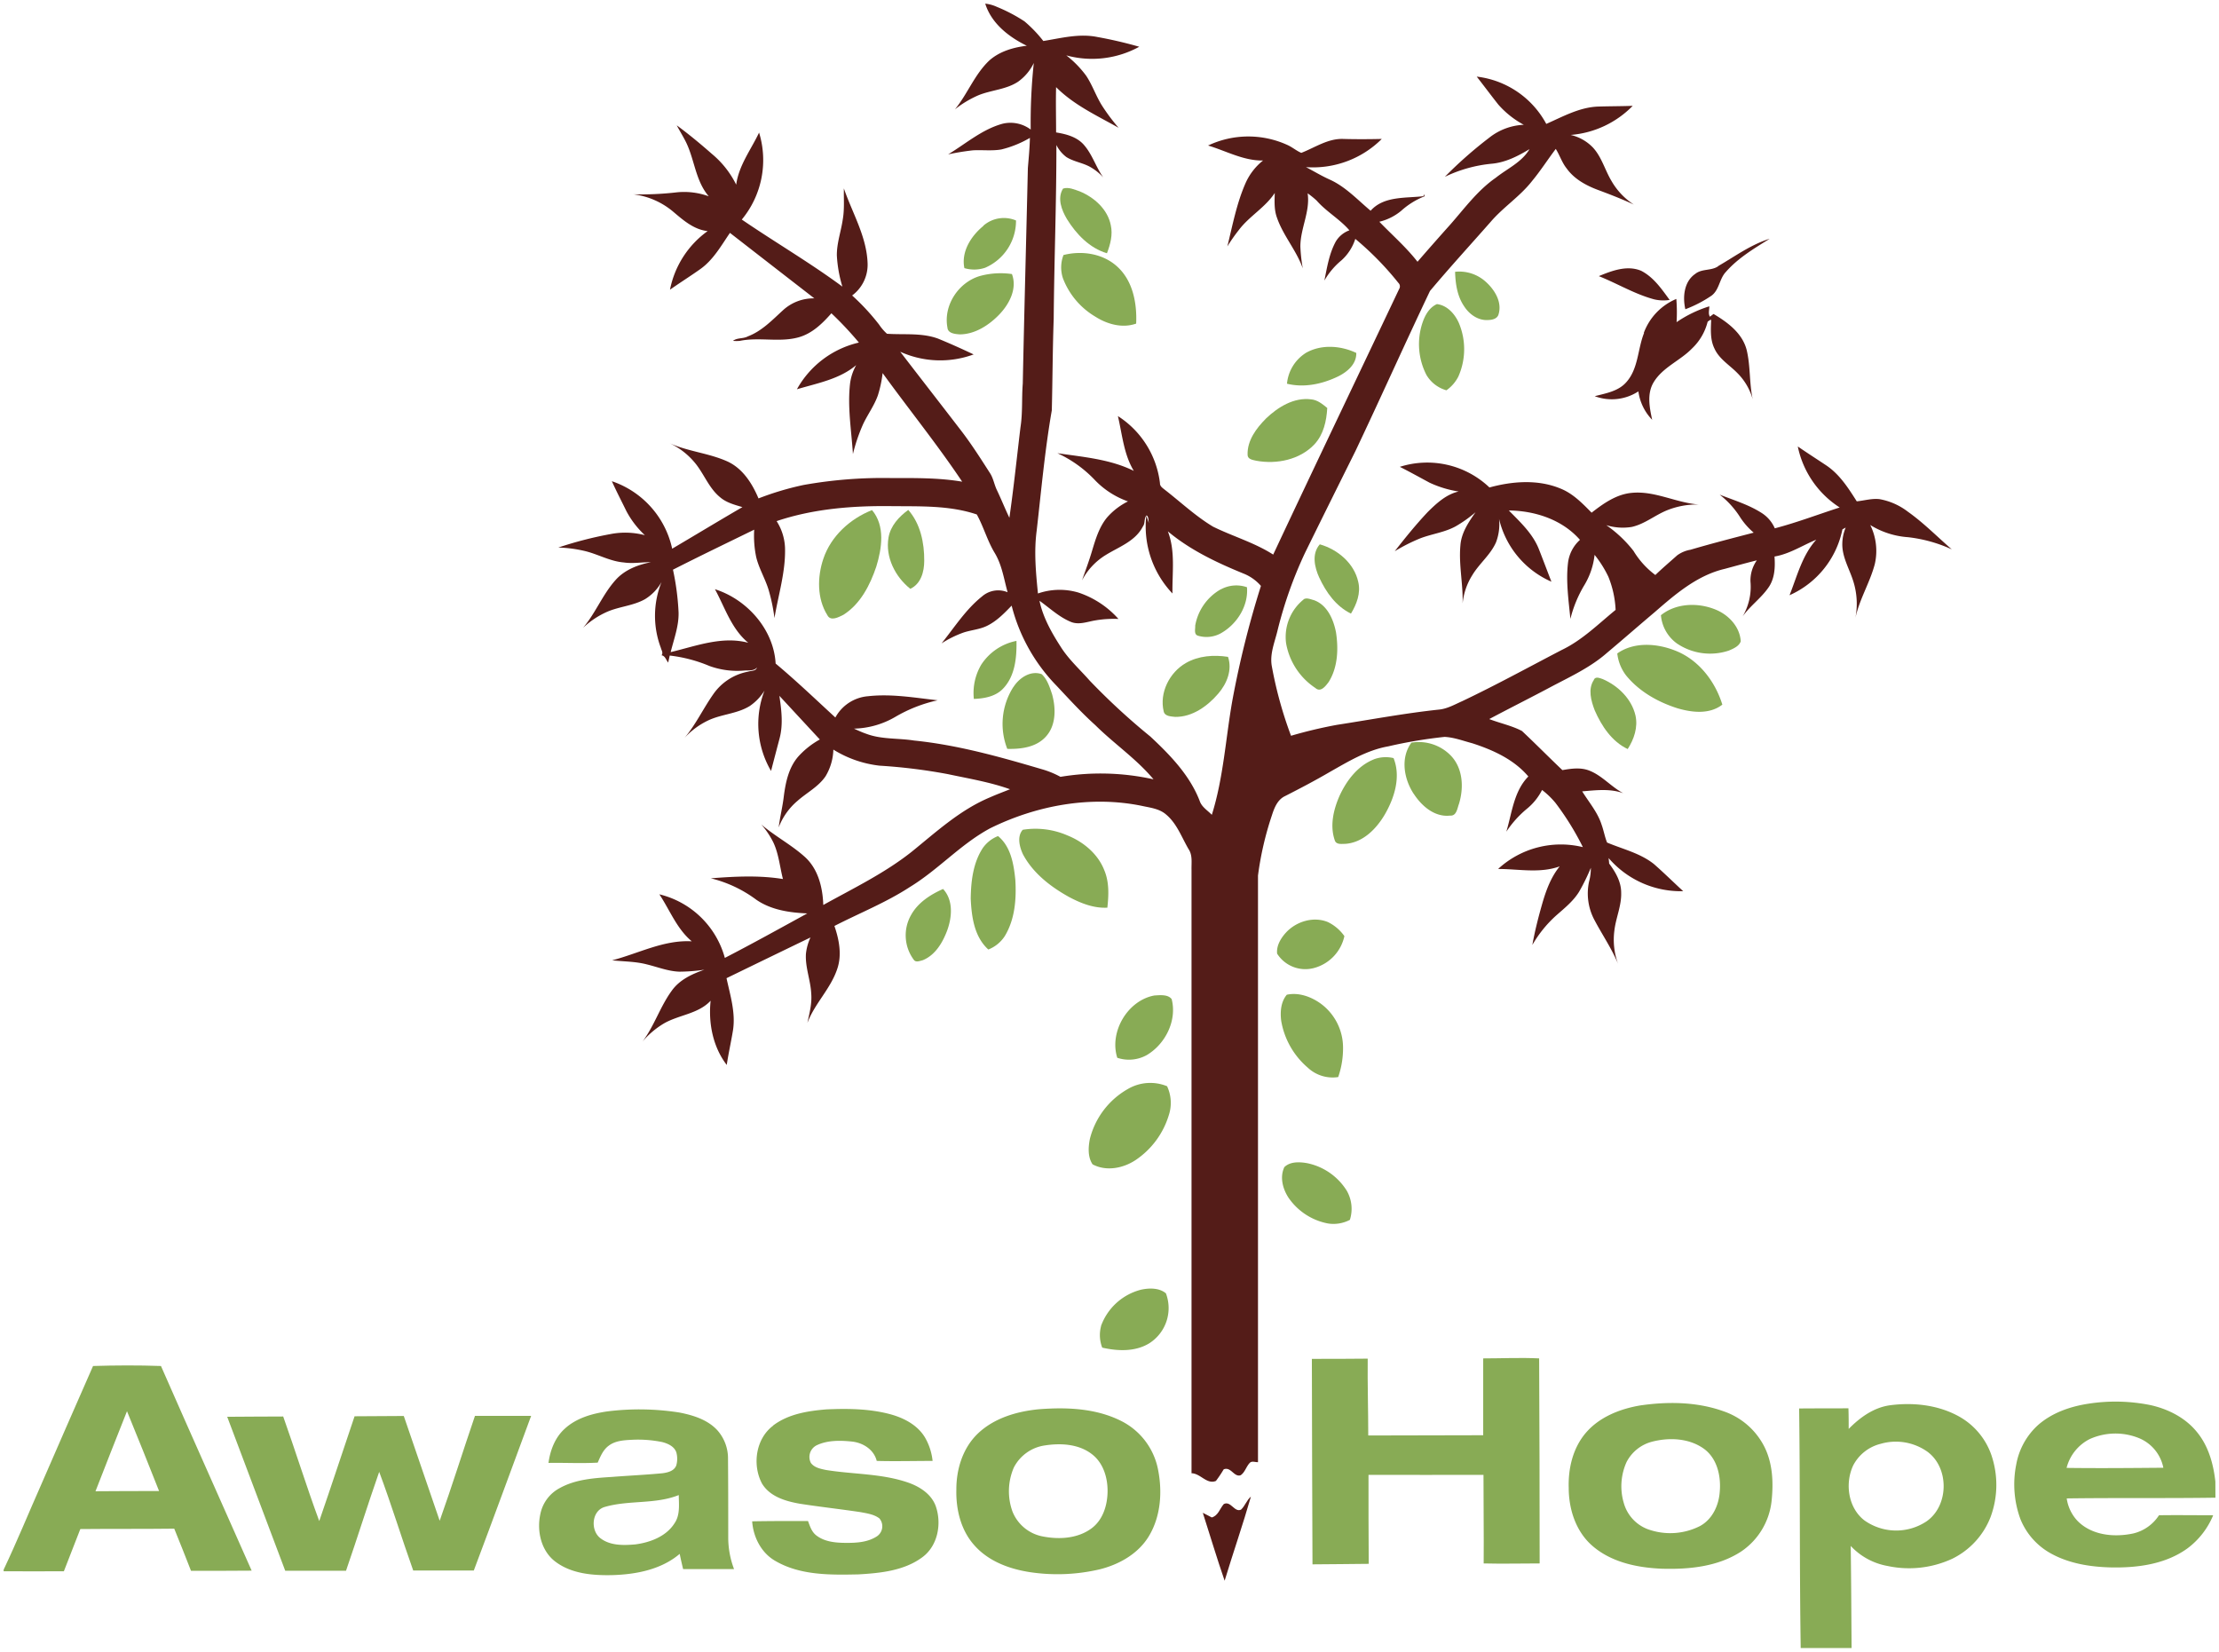 <svg xmlns="http://www.w3.org/2000/svg" id="Layer_1" data-name="Layer 1" viewBox="0 0 610 454"><defs><style>.cls-1{fill:#541c18;}.cls-2{fill:#88ab55;}</style></defs><path class="cls-1" d="M536.54,151c-4-3.46-7.73-7.28-12.07-10.35a18,18,0,0,0-7.78-3.45c-2.12-.25-4.18.4-6.27.6-2.32-3.66-4.73-7.44-8.4-9.89-2.6-1.73-5.24-3.42-7.81-5.19a26.2,26.2,0,0,0,11.52,16.77c-5.94,1.91-11.79,4.15-17.84,5.73a9.53,9.53,0,0,0-3.35-4.05c-3.61-2.39-7.81-3.63-11.81-5.21a24.64,24.64,0,0,1,5.42,5.88,19.54,19.54,0,0,0,3.94,4.57c-5.81,1.51-11.62,3-17.39,4.7a8.67,8.67,0,0,0-3.65,1.54c-2,1.79-4.07,3.54-6,5.4a23.22,23.22,0,0,1-6-6.62,34,34,0,0,0-7.49-7.08,15.38,15.38,0,0,0,7,.49c3.52-.78,6.36-3.21,9.66-4.56a22.07,22.07,0,0,1,8.84-1.6c-6.31-.45-12.17-3.86-18.58-3.2-4.19.41-7.74,2.94-10.95,5.44-2.51-2.55-5.1-5.24-8.5-6.61-6.2-2.59-13.23-2.06-19.58-.32a24.81,24.81,0,0,0-24.64-5.67c2.76,1.39,5.46,2.89,8.17,4.35a29.61,29.61,0,0,0,8,2.43c-3.4.77-6.05,3.22-8.45,5.59-3.24,3.43-6.22,7.11-9.12,10.83a48.87,48.87,0,0,1,7-3.54c3.18-1.23,6.68-1.63,9.72-3.29a36.13,36.13,0,0,0,5.49-3.89c-1.94,2.76-3.93,5.7-4.16,9.17-.48,5.3.77,10.59.61,15.92a17.81,17.81,0,0,1,2.68-7.82c1.92-3.19,5-5.58,6.5-9a14,14,0,0,0,.84-6.44,25.14,25.14,0,0,0,14.39,17.26c-1.16-3-2.3-6.05-3.49-9.06-1.7-4.21-5.1-7.35-8.22-10.52,7.2.08,14.7,2.52,19.56,8.08a10.14,10.14,0,0,0-3.3,6.44c-.58,5.09.18,10.21.67,15.28a33.88,33.88,0,0,1,3.88-9.35,20.34,20.34,0,0,0,2.77-8.25,30.75,30.75,0,0,1,3.78,6,27.42,27.42,0,0,1,2,9.13c-4.75,3.87-9.18,8.32-14.78,11-9.09,4.73-18.09,9.67-27.35,14.07-2.1.93-4.16,2.13-6.49,2.34-9.38,1-18.67,2.75-28,4.19a126.46,126.46,0,0,0-12.61,3,110.69,110.69,0,0,1-5.28-19.13c-.62-3.44.85-6.68,1.62-10a114.23,114.23,0,0,1,7.5-21.13c4.59-9.35,9.24-18.69,13.87-28,6.94-14.62,13.55-29.42,20.49-44,5.41-6.45,11.11-12.67,16.68-19,3.48-4.06,8.09-7,11.38-11.22,2.34-2.82,4.31-5.91,6.52-8.83,1.09,1.74,1.69,3.75,3,5.38,2.09,2.92,5.36,4.69,8.66,5.92s6.59,2.5,9.8,4A19,19,0,0,1,443,49.75c-1.8-3-2.68-6.54-5.08-9.17a12.29,12.29,0,0,0-6.16-3.49,26.83,26.83,0,0,0,17.07-8c-3.25.12-6.51.1-9.76.21-5,.26-9.51,2.78-14,4.76a25,25,0,0,0-19.12-13c2,2.55,3.93,5.15,5.94,7.69a25.18,25.18,0,0,0,7,5.55,16.42,16.42,0,0,0-9.54,3.58A115,115,0,0,0,397.19,48.6a37.9,37.9,0,0,1,13-3.61c3.74-.36,7.12-2.1,10.27-4-2.12,3.62-6.11,5.34-9.27,7.87-4.93,3.41-8.5,8.29-12.41,12.75-3.06,3.42-6.11,6.87-9.11,10.34-3.11-4-7-7.38-10.49-11a14.85,14.85,0,0,0,6-3,21.08,21.08,0,0,1,6.45-4c-.05-.14-.15-.42-.21-.57l-.12.55c-4.92.58-10.9-.09-14.52,4-3.58-3-6.83-6.54-11.13-8.52-2.27-1-4.42-2.32-6.64-3.47a26.8,26.8,0,0,0,20.84-7.75c-3.53.08-7.06.1-10.58,0-4.21-.16-7.78,2.37-11.55,3.83-1.37-.59-2.51-1.6-3.88-2.2A25.87,25.87,0,0,0,332.1,40c5,1.5,9.76,4.21,15.11,4.12a16.46,16.46,0,0,0-4.81,6.22c-2.44,5.53-3.56,11.54-5,17.39a47.94,47.94,0,0,1,3.18-4.54c2.87-3.79,7.23-6.15,9.85-10.15-.06,2.26-.2,4.6.6,6.77,1.72,5,5.36,9,7.1,13.95a43.61,43.61,0,0,1-.66-6c0-5,2.74-9.6,2-14.62a23.83,23.83,0,0,1,2.48,2c2.68,3.06,6.34,5.08,9,8.17a7.26,7.26,0,0,0-3.7,3c-1.84,3.31-2.43,7.13-3.18,10.81a20.39,20.39,0,0,1,4.74-5.6,13.38,13.38,0,0,0,3.76-5.86A83.16,83.16,0,0,1,384.4,77.74a1.33,1.33,0,0,1,.22,1.7c-11.53,24.33-23.18,48.61-34.62,73-5.13-3.29-11.08-5-16.52-7.67-4.82-2.89-8.92-6.77-13.34-10.2-.58-.47-1.3-.92-1.27-1.77a25.44,25.44,0,0,0-11.56-18.43c1.2,5.08,1.61,10.49,4.37,15.06-6.52-3.23-13.9-3.81-21-4.86a33.52,33.52,0,0,1,10.46,7.55,23.36,23.36,0,0,0,8.94,5.7,18.68,18.68,0,0,0-5.78,4.45c-2.08,2.54-3.07,5.74-4,8.82-.83,2.86-1.87,5.64-2.86,8.44a17.92,17.92,0,0,1,6.57-7c3.62-2.24,8.12-3.77,10.17-7.83.67-.83.28-2.21.93-2.94a.47.47,0,0,1,.1-.1c.6.45.45,1.41.63,2.16l-.73-2.06a26.75,26.75,0,0,0,7.2,21.37c-.1-5.7.85-11.61-1.27-17.08,6.21,5.2,13.6,8.67,21.06,11.71a12.36,12.36,0,0,1,4.53,3.29,263.45,263.45,0,0,0-7.85,31.46c-1.86,10.49-2.44,21.25-5.65,31.46-1.15-1.2-2.74-2.12-3.31-3.75-2.71-7.09-8.13-12.67-13.59-17.77a182.91,182.91,0,0,1-16.64-15.33c-2.71-3.08-5.81-5.85-8-9.33-2.52-3.91-4.87-8.08-5.84-12.66,2.82,2,5.36,4.45,8.59,5.79,2.11.9,4.35.05,6.47-.34a30.26,30.26,0,0,1,6.65-.45,25.54,25.54,0,0,0-11-7.25,18.17,18.17,0,0,0-11.13.25c-.57-5.72-1.12-11.52-.35-17.25,1.26-11.05,2.25-22.15,4.16-33.11.21-8.38.22-16.77.52-25.14.13-15.93.76-31.84.74-47.77a9.41,9.41,0,0,0,2.75,3.31c1.95,1.23,4.31,1.54,6.34,2.61a14.23,14.23,0,0,1,3.8,3c-2-2.82-3-6.29-5.3-8.93-1.92-2.23-4.9-3-7.67-3.45,0-4.15-.11-8.3,0-12.45,4.86,4.9,11.24,7.83,17.18,11.17a53.18,53.18,0,0,1-4.5-6c-1.68-2.63-2.65-5.63-4.37-8.24a28.15,28.15,0,0,0-5.51-5.66,26.9,26.9,0,0,0,20.06-2.37,117.59,117.59,0,0,0-11.57-2.69c-5-1-9.93.33-14.8,1.11a36.14,36.14,0,0,0-5.17-5.39A44.31,44.31,0,0,0,274,1.87,10.17,10.17,0,0,0,270.84,1c1.7,5.45,6.49,9.16,11.43,11.58-3.69.43-7.44,1.53-10.26,4-4.06,3.8-6,9.2-9.49,13.47A28.86,28.86,0,0,1,269,26.17c3.56-1.44,7.61-1.55,10.88-3.72a13.43,13.43,0,0,0,4.31-5.14,155.38,155.38,0,0,0-.85,18.3A9.26,9.26,0,0,0,275.65,34c-5.62,1.52-10.09,5.46-15,8.43a68.3,68.3,0,0,1,6.8-1.11c2.6-.15,5.23.21,7.82-.24a29.36,29.36,0,0,0,7.85-3.18c-.06,2.77-.33,5.53-.56,8.27-.45,19.76-1,39.51-1.4,59.26-.32,4,0,8-.63,12-1,8.29-1.86,16.62-3.05,24.89-1.19-2.47-2.19-5-3.39-7.52-.77-1.54-1-3.32-1.94-4.75-2.65-4.13-5.29-8.29-8.31-12.16-5.44-7.08-10.93-14.13-16.37-21.21a26.62,26.62,0,0,0,20.18.74c-3.24-1.53-6.49-3-9.82-4.36-4.49-1.63-9.33-1-14-1.32a13.43,13.43,0,0,1-2.17-2.52,62.09,62.09,0,0,0-7.41-8,10.53,10.53,0,0,0,4.25-8.9c-.27-7.33-4.19-13.76-6.52-20.53-.06,2.83.19,5.69-.3,8.5-.48,3.32-1.67,6.55-1.63,9.94a36.2,36.2,0,0,0,1.52,8.55c-8.91-6.58-18.5-12.18-27.65-18.43a25.67,25.67,0,0,0,4.75-23.9c-2.23,4.7-5.57,9-6.29,14.31a25.86,25.86,0,0,0-6.71-8.48c-3.11-2.74-6.31-5.38-9.63-7.83.68,1.31,1.47,2.57,2.16,3.89,2.75,5,2.81,11.18,6.64,15.62a19.8,19.8,0,0,0-8.73-1.1,86,86,0,0,1-12,.55,20.94,20.94,0,0,1,10.95,4.78c2.78,2.35,5.69,4.92,9.47,5.33a26,26,0,0,0-10.35,16.11c2.72-1.92,5.55-3.69,8.27-5.62,3.61-2.53,5.79-6.47,8.21-10q11.58,9,23.2,18a12.39,12.39,0,0,0-8.6,3.25c-3,2.74-5.85,5.76-9.7,7.21-1.28.69-2.88.31-4.07,1.22a9.48,9.48,0,0,0,1.92,0c5.29-1.08,10.8.46,16-.94,3.77-1,6.64-3.79,9.14-6.64a94.23,94.23,0,0,1,7.56,8.05A26.25,26.25,0,0,0,219.07,107c5.62-1.68,11.69-2.75,16.3-6.64a13.81,13.81,0,0,0-1.68,5c-.76,6.49.37,13,.78,19.44a48.1,48.1,0,0,1,2.75-8.11c1.27-2.74,3.12-5.19,4.12-8.06a32.42,32.42,0,0,0,1.29-6.08c7.24,10,15,19.58,21.87,29.85-6.47-1.1-13.05-1-19.58-1a124.19,124.19,0,0,0-24,1.9A80.22,80.22,0,0,0,208.51,137c-1.74-4.13-4.33-8.22-8.54-10.16-5.08-2.29-10.76-2.72-15.86-5a20.08,20.08,0,0,1,7.2,5.72c2.35,3,3.67,6.71,6.67,9.14,1.73,1.48,4,2.06,6.11,2.69-6.47,3.75-12.87,7.64-19.31,11.43a25.24,25.24,0,0,0-16.58-18.55c1.25,2.78,2.66,5.49,4,8.23a24.93,24.93,0,0,0,5.08,6.61,21.23,21.23,0,0,0-9.45-.31,106.17,106.17,0,0,0-14.36,3.7,36,36,0,0,1,7,.89c3.73.82,7.12,2.89,11,3.21,2.49.38,5-.1,7.49-.07-3.57.69-7.17,2.06-9.67,4.82-3.62,4-5.53,9.13-9,13.21a23.41,23.41,0,0,1,6.69-4.43c3.34-1.43,7.11-1.63,10.31-3.42a13,13,0,0,0,4.57-4.74,24.9,24.9,0,0,0-.2,18.08c.17.68.71,1.39.2,2.07,1,.15,1.26,1.32,1.82,2,.11-.48.32-1.45.43-1.93A39.76,39.76,0,0,1,195,183.05a22.47,22.47,0,0,0,9.55,1.27c1.2-.12,2.63.19,3.54-.84-.31,1.05-1.63.85-2.46,1.14a15,15,0,0,0-9.55,6.2c-2.76,3.92-4.8,8.33-7.9,12a21.24,21.24,0,0,1,6.3-4.7c3.7-1.83,8.08-1.86,11.63-4.06a14,14,0,0,0,4.05-4.24,25.52,25.52,0,0,0,1.8,22.09q1.17-4.5,2.36-9c1-3.82.5-7.81-.07-11.65,3.71,4,7.4,8,11.12,12a22.92,22.92,0,0,0-5.89,4.65c-2.64,3-3.49,7-4,10.87-.33,2.91-1.06,5.75-1.42,8.64a17.89,17.89,0,0,1,5.13-7.25c2.58-2.3,5.82-3.91,7.78-6.84a15.06,15.06,0,0,0,2.12-7.29,30.48,30.48,0,0,0,12.71,4.42,152.35,152.35,0,0,1,18.79,2.33c5.72,1.22,11.54,2.18,17.06,4.15-1.84.74-3.7,1.42-5.53,2.24-8.18,3.41-14.78,9.51-21.57,15-7.43,5.87-16,10-24.23,14.57-.16-4.8-1.4-9.92-5.1-13.24s-8.17-5.66-11.95-8.89a22.45,22.45,0,0,1,3.35,5c1.46,3.15,1.75,6.65,2.61,10-6.56-1.07-13.24-.71-19.83-.2a34.66,34.66,0,0,1,12.52,5.9c4.09,2.81,9.15,3.55,14,3.75-7.52,4.12-15,8.27-22.66,12.23a24.68,24.68,0,0,0-18-17.48c2.89,4.35,4.8,9.5,8.91,12.92-7.69-.44-14.65,3.35-21.9,5.22,3.18.35,6.42.3,9.54,1.12,2.94.71,5.82,1.88,8.88,2a47.52,47.52,0,0,0,6.95-.54c-3.36,1.17-6.8,2.74-8.94,5.73-3.2,4.35-4.8,9.66-8.06,14a23.72,23.72,0,0,1,5.71-4.86c4.16-2.48,9.55-2.65,13-6.34-.65,6.14.62,12.69,4.43,17.65.48-3.2,1.2-6.36,1.72-9.54.75-4.86-.77-9.62-1.78-14.31q11.53-5.61,23.08-11.19a14.11,14.11,0,0,0-1.25,4.49c-.23,3.73,1.29,7.28,1.46,11,.22,2.72-.5,5.37-1.06,8,2-5.32,6.38-9.38,8.19-14.8,1.35-3.87.54-8.07-.76-11.85,6.93-3.56,14.22-6.45,20.76-10.72C258,239,264.11,232,272.23,227.65c12.72-6.26,27.48-9,41.48-6.18,2.32.52,4.9.76,6.78,2.36,3,2.46,4.32,6.26,6.23,9.54,1.16,1.69.78,3.78.83,5.71q0,82.92,0,165.87c2.49.05,4.18,3.15,6.71,2.11a33.89,33.89,0,0,0,2.13-3.18c2-.83,2.85,2.25,4.67,1.61,1.19-.81,1.51-2.36,2.49-3.38.6-.63,1.52-.16,2.27-.21q0-80.61,0-161.24a87.48,87.48,0,0,1,3.81-16.51c.66-2.06,1.53-4.33,3.61-5.32,4.12-2.1,8.23-4.25,12.22-6.58,5.12-2.9,10.29-6.06,16.17-7.1a129.05,129.05,0,0,1,15.47-2.6c2.62.12,5.11,1.09,7.63,1.75,5.71,1.85,11.45,4.45,15.41,9.13-4,4.06-4.49,10-6.05,15.17a29,29,0,0,1,5.58-6.23,15.91,15.91,0,0,0,4.24-5.23,22.42,22.42,0,0,1,3.68,3.54,75.9,75.9,0,0,1,7.54,12.17,25.46,25.46,0,0,0-23.3,6c5.64,0,11.44,1.27,16.93-.71-2.45,3-3.79,6.71-4.84,10.39s-2,7.41-2.68,11.21a32.94,32.94,0,0,1,6.61-8.15c2.27-2,4.64-3.89,6.23-6.46a55.26,55.26,0,0,0,3.24-6.6,13.94,13.94,0,0,1-.49,3.79,15.49,15.49,0,0,0,1.48,10.56c2.11,4,4.73,7.81,6.47,12a19.28,19.28,0,0,1-1-9c.39-3.55,2-6.9,1.88-10.52,0-3-1.55-5.66-3.31-8,0-.38-.11-1.12-.14-1.5a26.17,26.17,0,0,0,20.5,9.1c-2.7-2.48-5.3-5.05-8.05-7.46-3.77-3-8.54-4.08-12.88-5.91-.64-1.59-.92-3.3-1.5-4.9-1.09-3.42-3.48-6.17-5.34-9.17,3.77-.31,7.65-.82,11.3.51-3.34-1.75-5.82-4.86-9.38-6.23-2.37-.92-4.93-.54-7.36-.12-3.74-3.55-7.36-7.23-11.11-10.75-2.81-1.48-6-2.12-9-3.28,5.79-3.08,11.64-6,17.44-9.1,5.15-2.7,10.52-5.22,14.93-9.1,4.37-3.67,8.65-7.42,13-11.09,5.75-5,11.79-10.23,19.38-12,2.94-.79,5.86-1.61,8.81-2.34a9.61,9.61,0,0,0-1.75,5.82,16,16,0,0,1-2.14,9.57c2.08-2.9,5.08-5,7.11-7.95,1.72-2.46,1.85-5.59,1.64-8.49,4.12-.69,7.68-3.06,11.49-4.63-3.89,4.3-5.26,10-7.36,15.27a25.3,25.3,0,0,0,14.54-18.11l.9-.49a11.81,11.81,0,0,0-.93,4.34c-.11,3.77,2,7.06,3.06,10.56a20.54,20.54,0,0,1,.53,10c1.1-5.19,4-9.76,5.34-14.86a16.1,16.1,0,0,0-1.25-10.74,22.72,22.72,0,0,0,10.4,3.35A39.66,39.66,0,0,1,536.54,151Zm-245,62.54a24.79,24.79,0,0,0-5.15-2.11c-11.51-3.39-23.15-6.67-35.13-7.88-4.33-.69-8.86-.28-13-1.81-1.21-.41-2.36-.94-3.51-1.46a23.6,23.6,0,0,0,11.3-3.19,39.71,39.71,0,0,1,11.71-4.6c-6.34-.71-12.73-1.84-19.12-1.12a11.26,11.26,0,0,0-9,5.85c-5.44-5-10.76-10.1-16.42-14.83-.52-9.38-7.86-17.64-16.68-20.43,2.76,5.07,4.54,10.93,9.16,14.72-7.19-1.92-14.4.91-21.33,2.57.88-3.58,2.26-7.14,2.17-10.88A70.67,70.67,0,0,0,185,156.59c7.39-3.76,14.88-7.36,22.33-11a28.5,28.5,0,0,0,.55,7.55c.75,3.1,2.44,5.86,3.38,8.9a48.76,48.76,0,0,1,1.64,7.84c1.07-6.42,3.1-12.76,2.9-19.34a14.65,14.65,0,0,0-2.31-7.3c10.1-3.4,20.87-4.25,31.48-4.12,7.88.09,16-.26,23.55,2.29,1.88,3.4,2.89,7.22,4.91,10.55s2.54,7.18,3.56,10.83a6.73,6.73,0,0,0-7,1.13c-4.49,3.57-7.59,8.49-11.15,12.92a29.42,29.42,0,0,1,6.1-3c2.11-.68,4.39-.83,6.4-1.82,2.66-1.3,4.74-3.46,6.76-5.55a48.64,48.64,0,0,0,12.33,22c3.47,3.7,6.9,7.46,10.67,10.85,5.17,5.13,11.29,9.25,16,14.89A67.09,67.09,0,0,0,291.52,213.53Z"></path><path class="cls-2" d="M292.22,51.84c1.53-.51,3.17.28,4.62.77,4,1.66,7.66,4.93,8.52,9.31.58,2.61-.13,5.26-1.06,7.69-4.79-1.42-8.44-5.26-11-9.39-1.45-2.45-2.74-5.73-1.07-8.38Z"></path><path class="cls-2" d="M270.3,62.06a8.57,8.57,0,0,1,9-1.46,14.06,14.06,0,0,1-8.5,13,9.44,9.44,0,0,1-5.69.1c-.94-4.5,1.85-8.86,5.22-11.6Z"></path><path class="cls-1" d="M472.3,73.15c4.63-2.67,9-5.92,14.18-7.52-4.28,2.68-8.72,5.3-12.07,9.15-1.77,1.88-1.77,4.91-3.92,6.49A33.88,33.88,0,0,1,463.3,85c-.78-3.38-.36-7.62,2.73-9.72,1.81-1.47,4.38-.8,6.27-2.08Z"></path><path class="cls-2" d="M292.35,70.1c5-1.28,10.78-.44,14.71,3.12,4.37,3.91,5.52,10.12,5.27,15.73-3.8,1.34-7.95.18-11.24-1.92a20.9,20.9,0,0,1-8.89-10.54,9.48,9.48,0,0,1,.15-6.39Z"></path><path class="cls-1" d="M439.49,75.91c3.62-1.5,7.83-3.1,11.68-1.47,3.39,1.74,5.62,5,7.81,8a10.89,10.89,0,0,1-4.26-.16c-5.35-1.44-10.11-4.35-15.23-6.39Z"></path><path class="cls-2" d="M269.54,75.82a21.68,21.68,0,0,1,8.64-.49c1.51,4-.71,8.24-3.49,11.13S268,91.92,263.8,91.91c-1.25-.1-3.22-.25-3.35-1.86-1.17-6.17,3.11-12.57,9.09-14.23Z"></path><path class="cls-2" d="M400,74.71a10.81,10.81,0,0,1,8.33,2.65c2.48,2.18,4.65,5.59,3.63,9-.31,1.24-1.71,1.58-2.82,1.6-2.73.22-5.21-1.53-6.63-3.74-1.92-2.79-2.41-6.22-2.51-9.52Z"></path><path class="cls-1" d="M451.88,91.5a16.19,16.19,0,0,1,8.94-9.33,45.27,45.27,0,0,1,.07,6.38,33.56,33.56,0,0,1,9-4.35c0,1-.36,2,.16,2.85l1-.75c3.89,2.3,7.94,5.3,9.11,9.91,1.07,4.44.69,9.09,1.66,13.55a16.47,16.47,0,0,0-4.22-7.22c-2.14-2.2-5-3.85-6.3-6.74-1.21-2.46-1-5.25-.9-7.91L470,88l-.57.43a15.23,15.23,0,0,1-4.3,7.36c-3.29,3.39-8.12,5.18-10.59,9.36-1.84,3.14-1.08,6.89-.36,10.24a13.88,13.88,0,0,1-3.79-7.81,13.39,13.39,0,0,1-12,1.32c3.06-.8,6.49-1.34,8.69-3.86,3.33-3.73,3.09-9.08,4.87-13.51Z"></path><path class="cls-2" d="M391,88.83c.69-2.09,1.85-4.28,4-5.24,2.87.32,5,2.78,6.08,5.28a18.54,18.54,0,0,1-.18,14.63,10.39,10.39,0,0,1-3.28,3.78,9.28,9.28,0,0,1-5.51-4.25A18.53,18.53,0,0,1,391,88.83Z"></path><path class="cls-2" d="M358.84,97.08c4.23-2.49,9.63-2.14,14-.07.08,3.09-2.49,5.22-5,6.46-4.32,2.09-9.32,3.17-14.05,2a11.23,11.23,0,0,1,5.09-8.4Z"></path><path class="cls-2" d="M348,115.05c3.3-3.15,7.69-5.89,12.44-5.28,1.74.16,3.12,1.31,4.42,2.37-.2,3.55-1,7.29-3.53,10-4,4.24-10.37,5.53-15.94,4.51-1-.23-2.48-.39-2.43-1.71-.1-3.88,2.41-7.23,5-9.84Z"></path><path class="cls-2" d="M226.34,153.58c2.1-6.23,7.36-11,13.38-13.37,3.66,4.33,2.71,10.51,1.18,15.51-1.71,5.09-4.37,10.32-9.05,13.27-1.31.64-3.51,1.89-4.42.09-2.86-4.58-2.77-10.51-1.09-15.5Z"></path><path class="cls-2" d="M244.25,147.76c.55-3.22,2.87-5.74,5.43-7.6,3.35,3.8,4.43,9.06,4.39,14,0,3-.91,6.32-3.82,7.69-4.15-3.29-6.92-8.73-6-14.09Z"></path><path class="cls-2" d="M362.64,158.73c-1.29-2.86-2.1-6.51.17-9.11,4.91,1.39,9.45,5.19,10.57,10.32.74,3.06-.43,6.13-2,8.72-4.12-2-6.87-5.89-8.73-9.93Z"></path><path class="cls-2" d="M335.61,162a8.9,8.9,0,0,1,7.18-.59c.42,5-2.58,9.91-6.84,12.46a8.13,8.13,0,0,1-6.71.84c-1.09-.4-.62-1.85-.68-2.74a14.29,14.29,0,0,1,7.05-10Z"></path><path class="cls-2" d="M358.36,164.74c.83-.54,1.93,0,2.83.22,3.68,1.31,5.39,5.31,6.08,8.88.69,4.55.5,9.58-2,13.59-.82,1.1-2.21,3-3.67,1.68a18.57,18.57,0,0,1-8.06-12.33,13.21,13.21,0,0,1,4.82-12Z"></path><path class="cls-2" d="M456.54,169.14c4.12-3.36,10.08-3.56,14.88-1.66,3.68,1.42,6.86,4.73,7.11,8.8-.47,1.36-2,2-3.26,2.54A16.25,16.25,0,0,1,461,176.88a10.68,10.68,0,0,1-4.41-7.74Z"></path><path class="cls-2" d="M269.76,182.67a15,15,0,0,1,9.67-6.51c.08,4.53-.36,9.6-3.63,13.06-2.05,2.22-5.2,2.79-8.09,2.89a15.32,15.32,0,0,1,2.05-9.44Z"></path><path class="cls-2" d="M444.55,179.64c4.6-3.28,10.88-2.81,15.92-.83,6.45,2.49,11,8.41,13,14.87-3.53,2.74-8.33,2.18-12.35,1-5.38-1.71-10.55-4.63-14.14-9.06a12.12,12.12,0,0,1-2.39-6Z"></path><path class="cls-2" d="M326,182.24c3.47-2,7.68-2.3,11.58-1.69,1.22,3.59-.32,7.38-2.69,10.11-2.95,3.44-7.12,6.46-11.84,6.39-1.11-.13-2.85-.13-3.15-1.49-1.24-5.14,1.59-10.74,6.1-13.32Z"></path><path class="cls-2" d="M278.57,188.88c1.59-2.54,4.74-4.68,7.79-3.57,1.54,1.42,2.19,3.55,2.85,5.49,1.07,3.85,1.15,8.55-1.7,11.67-2.65,2.95-6.87,3.47-10.61,3.37a18.83,18.83,0,0,1,1.67-17Z"></path><path class="cls-2" d="M438.13,186.87c.44-1.05,1.68-.46,2.46-.21,4.21,1.82,7.94,5.43,9,10,.72,3.23-.39,6.52-2.14,9.23-4.37-2.07-7.18-6.33-9.06-10.63-1-2.61-1.94-5.88-.22-8.39Z"></path><path class="cls-2" d="M388.61,218.18c-2.68-4.09-3.69-9.89-.61-14.05a12.3,12.3,0,0,1,10.72,3.45c3.47,3.49,3.73,8.94,2.34,13.41-.47,1.24-.65,3.34-2.43,3.19-4.26.49-7.85-2.66-10-6Z"></path><path class="cls-2" d="M377.69,208.71a9.21,9.21,0,0,1,5.4-.33c2.05,5.15.26,10.86-2.38,15.45-2.34,4-6.06,7.81-10.93,8.12-.95,0-2.38.25-2.81-.86-1.46-4.06-.41-8.54,1.28-12.37,1.94-4.2,5-8.24,9.44-10Z"></path><path class="cls-2" d="M281.2,234.8c-.94-2-1.67-4.92-.05-6.72a22,22,0,0,1,12.21,1.52c4.42,1.76,8.43,5.06,10.2,9.58,1.38,3.25,1.23,6.87.85,10.31-3.71.2-7.23-1.19-10.45-2.89-5.09-2.81-10-6.58-12.76-11.8Z"></path><path class="cls-2" d="M270.24,233a9.16,9.16,0,0,1,4.12-3.19c3.52,2.89,4.31,7.68,4.75,12,.33,5.26-.1,10.89-2.9,15.5a9.51,9.51,0,0,1-4.52,3.68c-3.88-3.51-4.61-9-4.84-14,.07-4.79.65-9.89,3.39-14Z"></path><path class="cls-2" d="M250.47,251.48c1.89-3.4,5.31-5.59,8.78-7.13,2.84,3.07,2.48,7.68,1.15,11.35-1.24,3.35-3.28,6.84-6.75,8.24-.81.19-1.94.71-2.49-.18a11.27,11.27,0,0,1-.69-12.28Z"></path><path class="cls-2" d="M353.49,256.36c2.83-3.09,7.57-4.54,11.53-2.92a11.89,11.89,0,0,1,4.55,3.87,11.61,11.61,0,0,1-8.37,8.77,9.18,9.18,0,0,1-10.12-3.95c-.23-2.17,1-4.22,2.41-5.77Z"></path><path class="cls-2" d="M353.74,273.42c3.23-.7,6.61.51,9.24,2.38a15,15,0,0,1,6.22,12.07,24,24,0,0,1-1.33,8.18,10,10,0,0,1-8.37-2.59,21.71,21.71,0,0,1-7.3-12.87c-.31-2.45-.11-5.2,1.54-7.17Z"></path><path class="cls-2" d="M307.13,290.73c-2.24-7.1,2.84-15.74,10.19-17.1,1.54-.09,3.74-.36,4.77,1,1.51,5.87-1.71,12.32-6.81,15.36a10.09,10.09,0,0,1-8.15.76Z"></path><path class="cls-2" d="M310,299.36a12.2,12.2,0,0,1,10.83-.79,10.8,10.8,0,0,1,.46,8,22.83,22.83,0,0,1-9.11,12.29c-3.41,2.27-8.09,3.19-11.83,1.18-1.35-2-1.2-4.71-.74-7A21.9,21.9,0,0,1,310,299.36Z"></path><path class="cls-2" d="M353,320.87c1.61-1.64,4.23-1.52,6.33-1.15a16.79,16.79,0,0,1,10.9,7.58,10,10,0,0,1,.85,8,9.69,9.69,0,0,1-6,1,17,17,0,0,1-10.88-7.1c-1.55-2.38-2.41-5.55-1.2-8.25Z"></path><path class="cls-2" d="M302.66,364.5a15.87,15.87,0,0,1,11-10c2.25-.49,5-.55,6.85,1a11.46,11.46,0,0,1-4.61,13.75c-3.85,2.34-8.65,2.15-12.9,1.17a9.55,9.55,0,0,1-.32-5.9Z"></path><path class="cls-2" d="M360.59,373.51c5.13,0,10.26,0,15.39-.06-.07,7.05.15,14.08.15,21.12,10.53,0,21.06-.06,31.6-.07,0-7,0-14.08,0-21.12,5.13,0,10.26-.25,15.38,0q.14,28.18.14,56.36c-5.13,0-10.26.13-15.39,0,.07-8.12-.06-16.23-.05-24.35-10.53,0-21.07.05-31.61,0,0,8.15,0,16.3.06,24.46-5.16.1-10.31.06-15.46.14-.1-18.83-.11-37.67-.17-56.51Z"></path><path class="cls-2" d="M44.25,375.47c-6.22-.22-12.46-.19-18.67,0-4.81,10.87-9.52,21.77-14.28,32.66C7.85,415.92,4.64,423.78,1,431.45v.44c5.53.06,11.05,0,16.56,0,1.5-3.87,3-7.72,4.52-11.6,8.61-.09,17.22,0,25.82-.11q2.35,5.78,4.61,11.59c5.56,0,11.11,0,16.67-.05C60.9,413,52.49,394.25,44.25,375.47Zm-18,34.43c2.87-7.34,5.73-14.68,8.66-22,3,7.28,5.92,14.62,8.82,21.94C37.9,409.86,32.07,409.83,26.24,409.9Z"></path><path class="cls-2" d="M609,407.24c-.52-4.74-1.84-9.56-4.85-13.35-3.19-4.11-8.08-6.6-13.09-7.69a48.4,48.4,0,0,0-16.93-.37c-5,.76-10,2.48-13.86,5.86a19.19,19.19,0,0,0-6,10.81,27.75,27.75,0,0,0,1.12,15,18.81,18.81,0,0,0,8.64,9.63c4.9,2.65,10.56,3.55,16.09,3.7,7.35.17,15.19-.83,21.28-5.28a21.69,21.69,0,0,0,7-9.05c-5,0-9.94-.08-14.9,0a11.61,11.61,0,0,1-7.07,5c-5.24,1.12-11.43.54-15.35-3.48a11.33,11.33,0,0,1-2.94-6.15c13.63-.19,27.25,0,40.88-.2Zm-40.9-3.76a12.3,12.3,0,0,1,6.35-7.92,17.22,17.22,0,0,1,13.63-.23,11.14,11.14,0,0,1,6.62,8.11C585.84,403.51,577,403.6,568.1,403.48Z"></path><path class="cls-2" d="M485,397.62a19.68,19.68,0,0,0-11.25-9.72c-7.3-2.61-15.3-2.69-22.91-1.58-5.54.95-11.18,3.17-14.91,7.54-3.54,4.15-4.86,9.75-4.69,15.11,0,5.75,1.88,11.75,6.23,15.69,5.24,4.73,12.52,6.25,19.38,6.53,7.44.22,15.35-.55,21.74-4.69A19.23,19.23,0,0,0,487,412.65C487.54,407.6,487.34,402.24,485,397.62ZM472.76,410c-.25,3.75-2,7.58-5.41,9.45a18.09,18.09,0,0,1-13.64,1.13,10.79,10.79,0,0,1-7.3-7.34,16.21,16.21,0,0,1,.73-11.37,11,11,0,0,1,6.81-5.54c4.72-1.27,10.22-1.08,14.34,1.81C472,400.75,473.14,405.64,472.76,410Z"></path><path class="cls-2" d="M547.36,399.75a19.43,19.43,0,0,0-9.24-10.63c-5.66-3-12.33-3.68-18.61-2.85-4.46.63-8.23,3.36-11.31,6.5,0-1.9,0-3.79-.07-5.68-4.51.06-9,0-13.55.06.29,22,.09,43.9.43,65.85H509c-.07-9.36-.11-18.72-.24-28.07a18.19,18.19,0,0,0,10.09,5.5,28.24,28.24,0,0,0,17.87-2A21.38,21.38,0,0,0,547.2,417,25.43,25.43,0,0,0,547.36,399.75Zm-17.77,18.43a15.07,15.07,0,0,1-17.13-.32c-4.44-3.48-5.34-10.17-3-15.1a11.67,11.67,0,0,1,7.5-5.89A15,15,0,0,1,529.8,399C535.88,403.4,535.8,413.87,529.59,418.18Z"></path><path class="cls-2" d="M318.29,403.67a19,19,0,0,0-9.9-13c-7-3.59-15.13-3.91-22.82-3.31-6.05.59-12.29,2.41-16.77,6.69-4.16,4-5.93,9.83-5.9,15.45-.13,5.45,1.26,11.19,5,15.31,3.87,4.36,9.61,6.47,15.25,7.33a50.85,50.85,0,0,0,19.2-.79c5.35-1.34,10.59-4.29,13.5-9.15C319.16,416.69,319.57,409.84,318.29,403.67Zm-18.19,16.4c-3.74,2.8-8.79,3.13-13.24,2.29a11.19,11.19,0,0,1-8.51-6.83,16.41,16.41,0,0,1,.35-12.15,11.4,11.4,0,0,1,8.49-6.07c4.42-.69,9.42-.42,13.07,2.47,3.07,2.4,4.26,6.47,4.21,10.23S303.19,417.76,300.1,420.07Z"></path><path class="cls-2" d="M200.19,422.59c0-7.16,0-14.33-.06-21.5a11.65,11.65,0,0,0-2.9-7.92c-2.68-2.94-6.67-4.17-10.46-4.91a70.94,70.94,0,0,0-19.74-.32c-4.22.6-8.58,1.82-11.78,4.77-2.67,2.41-4,5.92-4.47,9.4,4.51-.08,9,.18,13.53-.08.74-1.68,1.46-3.49,3-4.63,1.79-1.38,4.13-1.53,6.3-1.64a33.24,33.24,0,0,1,8.39.61c1.58.4,3.34,1.17,3.92,2.83a6.72,6.72,0,0,1,0,3.56c-.56,1.57-2.36,2-3.83,2.19-4.57.44-9.16.64-13.73,1-4.94.32-10.12.63-14.53,3.1a10.38,10.38,0,0,0-5.3,7.17c-1,4.66.23,10.14,4.21,13.08,4.45,3.32,10.27,3.77,15.64,3.65,6.5-.2,13.39-1.52,18.47-5.84.28,1.4.6,2.79.94,4.19h14A24.59,24.59,0,0,1,200.19,422.59Zm-14.77-3.88c-2.3,3.62-6.7,5.27-10.79,5.8-3.26.28-6.95.38-9.65-1.76s-2.35-7.48,1.25-8.53c6.63-1.94,13.87-.67,20.36-3.27C186.62,413.55,187,416.42,185.42,418.71Z"></path><path class="cls-2" d="M212.54,391.82c4.16-3.15,9.5-4,14.58-4.42,5.84-.26,11.81-.21,17.51,1.3,3.75,1,7.5,2.92,9.59,6.32a16.2,16.2,0,0,1,2.15,6.54c-5.12,0-10.24.14-15.36,0-.77-3.12-3.77-5-6.82-5.32s-6.56-.41-9.51.94a3.59,3.59,0,0,0-1.78,4.92c.95,1.31,2.66,1.64,4.15,1.95,7.5,1.22,15.29.95,22.55,3.45,3.17,1.1,6.35,3.1,7.59,6.37,1.76,4.84.66,11-3.63,14.16-5,3.72-11.52,4.37-17.56,4.72-7.66.16-15.9.31-22.76-3.64-3.93-2.19-6.16-6.55-6.47-10.94,5.11-.1,10.23-.09,15.35-.08.55,1.43,1,3,2.35,4,2.38,1.8,5.52,2,8.4,2s5.76-.23,8.16-1.78a3.33,3.33,0,0,0,.73-4.93c-1.49-1.16-3.45-1.4-5.25-1.75-5.49-.82-11-1.43-16.51-2.28-3.92-.67-8.34-1.93-10.52-5.56-2.74-5.12-1.73-12.35,3.06-15.92Z"></path><path class="cls-2" d="M97.46,389.29l13.54-.08q4.92,14.42,9.87,28.8c3.4-9.55,6.42-19.24,9.7-28.83,5.15,0,10.3,0,15.44,0-5.25,14.17-10.43,28.36-15.76,42.5q-8.32,0-16.66,0c-3.21-9-6-18.16-9.35-27.11-3.15,9-6,18.15-9.12,27.18-5.57,0-11.13,0-16.71,0q-8-21.13-15.95-42.32c5.13,0,10.26-.1,15.39-.08,3.4,9.55,6.4,19.23,9.91,28.74,3.31-9.56,6.45-19.18,9.7-28.76Z"></path><path class="cls-1" d="M341.18,414.93c1.08-1,1.54-2.59,2.7-3.57-2.23,7.77-4.89,15.41-7.23,23.13-2.14-6.18-4-12.45-6-18.67.82.43,1.63.86,2.47,1.28,1.79-.52,2.2-2.43,3.3-3.68,1.95-1,2.94,2.45,4.79,1.51Z"></path></svg>